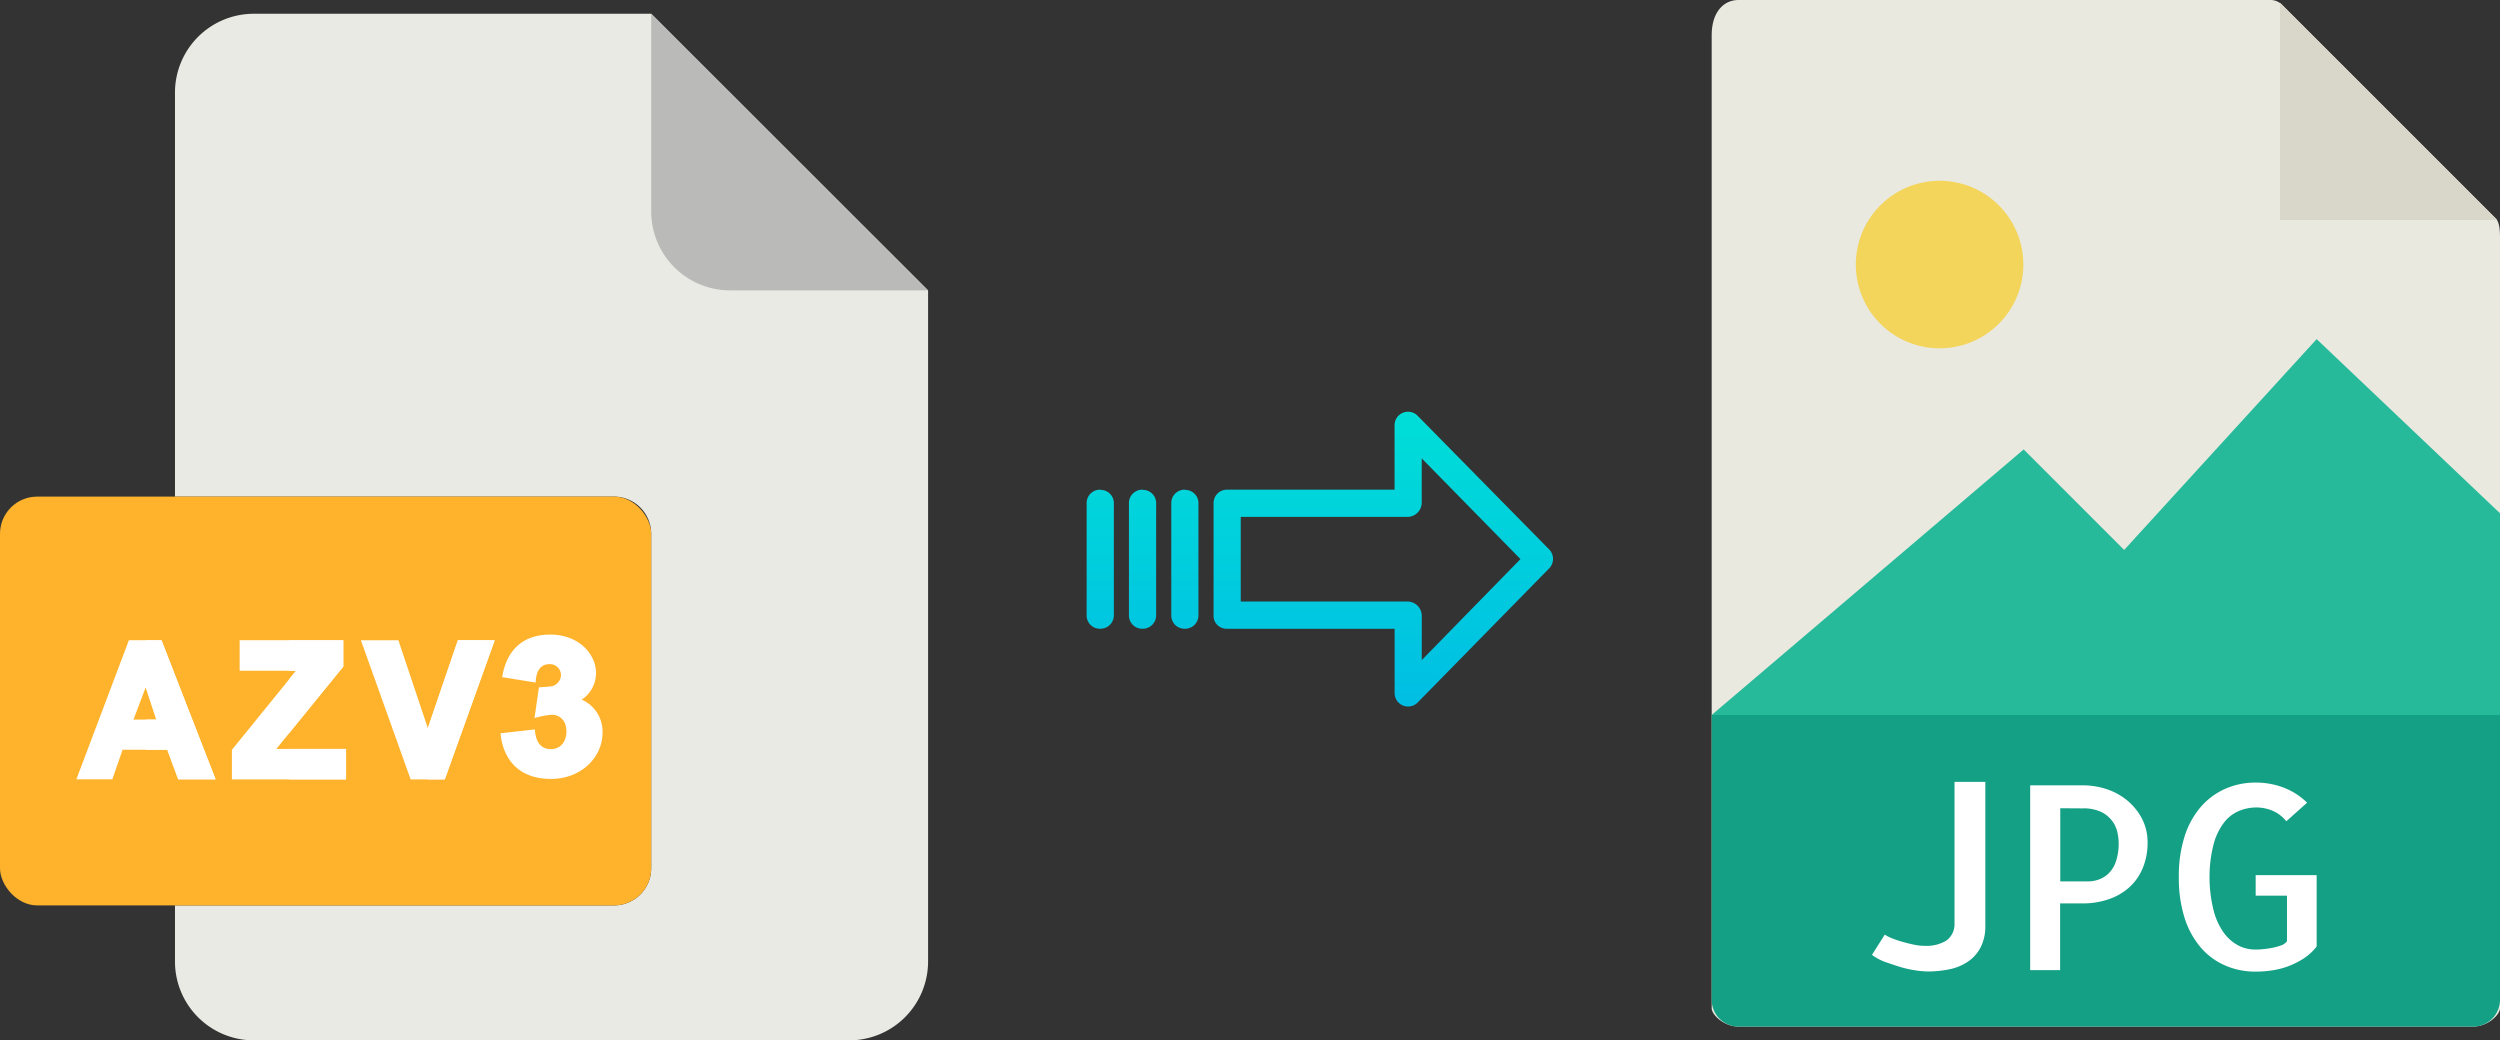 <svg xmlns="http://www.w3.org/2000/svg" xmlns:xlink="http://www.w3.org/1999/xlink" viewBox="0 0 487.05 202.68"><rect x="0" y="0" width="487.05" height="202.68" fill="#333333" stroke="none"/><defs><style>.cls-1{fill:#e9e9e0;}.cls-2{fill:#d9d7ca;}.cls-3{fill:#f3d55b;}.cls-4{fill:#26b99a;}.cls-5{fill:#14a085;}.cls-6{fill:#fff;}.cls-7{fill:#eaeae4;}.cls-8{fill:#babab9;}.cls-9{fill:#ffb32c;}.cls-10{fill:url(#linear-gradient);}.cls-11{fill:url(#linear-gradient-2);}.cls-12{fill:url(#linear-gradient-3);}.cls-13{fill:url(#linear-gradient-4);}</style><linearGradient id="linear-gradient" x1="269.48" y1="136.51" x2="269.48" y2="17.31" gradientTransform="matrix(1, 0, 0, -1, 0, 186.59)" gradientUnits="userSpaceOnUse"><stop offset="0" stop-color="#00efd1"/><stop offset="1" stop-color="#00acea"/></linearGradient><linearGradient id="linear-gradient-2" x1="230.83" y1="136.51" x2="230.83" y2="17.31" xlink:href="#linear-gradient"/><linearGradient id="linear-gradient-3" x1="222.59" y1="136.51" x2="222.59" y2="17.31" xlink:href="#linear-gradient"/><linearGradient id="linear-gradient-4" x1="214.34" y1="136.51" x2="214.34" y2="17.31" xlink:href="#linear-gradient"/></defs><title>azv3 to jpg</title><g id="Layer_2" data-name="Layer 2"><g id="Layer_5_Image" data-name="Layer 5 Image"><path class="cls-1" d="M442.35,0H338.7c-2.89,0-5.23,2.34-5.23,6.88V196.43c0,1.23,2.34,3.57,5.23,3.57H481.82c2.89,0,5.23-2.34,5.23-3.57V46.35c0-2.49-.34-3.29-.92-3.88L444.57.92A3.14,3.14,0,0,0,442.35,0Z"/><polygon class="cls-2" points="444.19 0.54 444.19 42.86 486.51 42.86 444.19 0.54"/><circle class="cls-3" cx="377.87" cy="51.54" r="16.32"/><polygon class="cls-4" points="333.47 139.29 372.76 139.29 487.05 139.29 487.05 100 451.33 66.07 413.83 107.14 394.25 87.56 333.47 139.29"/><path class="cls-5" d="M481.82,200H338.7a5.23,5.23,0,0,1-5.23-5.23V139.29H487.05v55.48A5.23,5.23,0,0,1,481.82,200Z"/><path class="cls-6" d="M386.78,152.32v28a8.93,8.93,0,0,1-.93,4.27,7.52,7.52,0,0,1-2.49,2.78,10,10,0,0,1-3.59,1.47,20.48,20.48,0,0,1-4.17.42,16.43,16.43,0,0,1-2.51-.23,20.16,20.16,0,0,1-3-.68c-1-.31-2-.66-3-1a10.92,10.92,0,0,1-2.39-1.32l2.49-3.95a6.78,6.78,0,0,0,1.39.71c.6.24,1.26.47,2,.68s1.47.4,2.25.56a10.25,10.25,0,0,0,2.19.24,7.47,7.47,0,0,0,4.13-1,3.93,3.93,0,0,0,1.63-3.39V152.32Z"/><path class="cls-6" d="M401.38,189h-5.86v-36h10.35a14.53,14.53,0,0,1,4.54.74,12.41,12.41,0,0,1,4,2.19,11.51,11.51,0,0,1,2.88,3.54,9.84,9.84,0,0,1,1.1,4.67,12.69,12.69,0,0,1-.93,4.95,10.33,10.33,0,0,1-2.59,3.74,11.49,11.49,0,0,1-4,2.34,15.26,15.26,0,0,1-5.18.83h-4.34v13Zm0-31.54v14.26h5.37a6.33,6.33,0,0,0,2.13-.37,5.28,5.28,0,0,0,1.93-1.2,5.9,5.9,0,0,0,1.41-2.31,11,11,0,0,0,.54-3.69,10.08,10.08,0,0,0-.25-2,5.69,5.69,0,0,0-1-2.19,5.84,5.84,0,0,0-2.12-1.76,8,8,0,0,0-3.62-.71Z"/><path class="cls-6" d="M451.33,170.49V184.4a10.54,10.54,0,0,1-2.51,2.32,15.84,15.84,0,0,1-2.93,1.49,15.66,15.66,0,0,1-3.18.83,21,21,0,0,1-3.24.25,14.6,14.6,0,0,1-5.93-1.18,13.25,13.25,0,0,1-4.74-3.46,16.53,16.53,0,0,1-3.18-5.76,25.68,25.68,0,0,1-1.14-8,25.35,25.35,0,0,1,1.14-8,16.43,16.43,0,0,1,3.18-5.74,13.56,13.56,0,0,1,4.76-3.49,14.52,14.52,0,0,1,5.91-1.2,15.18,15.18,0,0,1,5.47,1,13.35,13.35,0,0,1,4.53,2.92L445.42,160a6.94,6.94,0,0,0-2.68-2.05,8.11,8.11,0,0,0-3.13-.64,8.77,8.77,0,0,0-3.44.69,7.24,7.24,0,0,0-2.93,2.31,12,12,0,0,0-2,4.23,25.09,25.09,0,0,0-.78,6.34,26.42,26.42,0,0,0,.76,6.35,13,13,0,0,0,1.95,4.39,8.32,8.32,0,0,0,2.83,2.54,7.07,7.07,0,0,0,3.35.83c.36,0,.84,0,1.44-.07a16.38,16.38,0,0,0,1.81-.25,10.72,10.72,0,0,0,1.73-.46,2.5,2.5,0,0,0,1.22-.83v-8.88h-6.1v-4h11.91Z"/></g><g id="Layer_2-2" data-name="Layer 2"><path class="cls-7" d="M119.62,176.39H34.09v10.93a15.36,15.36,0,0,0,15.36,15.36h116a15.37,15.37,0,0,0,15.36-15.36V56.57L126.87,2.68H49.45A15.36,15.36,0,0,0,34.09,18V96.75h85.53a7.25,7.25,0,0,1,7.25,7.24h0v65.16A7.25,7.25,0,0,1,119.62,176.39Z"/><path class="cls-8" d="M180.76,56.57,126.87,2.68V41.21a15.36,15.36,0,0,0,15.36,15.36h38.53Z"/><rect class="cls-9" y="96.75" width="126.87" height="79.64" rx="7.24"/><g id="A"><path class="cls-6" d="M42,151.83c-3.65-9.44-6.89-17.66-10.54-27.1H25.11c-3.55,9.44-6.68,17.66-10.23,27.1h7c.07-.19,2.09-6,2-5.77h8.69c.07.2,2.21,6,2.14,5.77M26,140.19l2.38-6.26,2.06,6.26Z"/><path class="cls-6" d="M42,151.83c-3.65-9.44-6.89-17.66-10.54-27.1h-3v9.2l2.06,6.26H28.41v5.87h4.23c.07.2,2.21,6,2.14,5.77"/></g><g id="Z"><path class="cls-6" d="M66.88,129.85v-5.12H46.69v5.94h11L45.18,146.08v5.76H67.42v-5.93H53.83Z"/></g><path class="cls-6" d="M56.3,142.87l10.58-13v-5.12H56.3v5.94h1.36l-1.36,1.68Z"/><path class="cls-6" d="M56.3,145.91H67.42v5.93H56.3Z"/><g id="V"><path class="cls-6" d="M83.35,141.86l-5.74-17.13h-7.3L80,151.84h6.64l9.73-27.11H89.21Z"/><path class="cls-6" d="M86.66,151.84l9.73-27.11H89.21l-5.86,17.13v10Z"/></g><g id="_3" data-name="3"><path class="cls-6" d="M113.32,136.31a6.26,6.26,0,0,0,2.8-5.19c0-3.66-3.33-7.49-8.91-7.49-8.7,0-9.2,7.92-9.39,8.29l6.51,1.05c.1-.26-.06-3.58,2.73-3.58a2.13,2.13,0,0,1,1.52,3.71c-.76.74-1.24.62-3.59.81l-.86,6a15,15,0,0,1,3.39-.66c1.41,0,2.83,1,2.83,3.23,0,2.4-1.51,3.47-3,3.47-3.19,0-3.07-3.62-3.16-3.85l-6.68.76c.08.17.21,8.89,9.88,8.89,5.59,0,10-4,10-9.06a6.8,6.8,0,0,0-4-6.36Z"/></g></g><g id="Layer_3" data-name="Layer 3"><path class="cls-10" d="M276.18,81a2.62,2.62,0,0,0-4.49,1.86V95.4H239.08A2.6,2.6,0,0,0,236.43,98v22a2.47,2.47,0,0,0,.78,1.8,2.63,2.63,0,0,0,1.87.7h32.62V135a2.62,2.62,0,0,0,4.5,1.85l25.6-26.11a2.65,2.65,0,0,0,0-3.71Zm.81,47.59v-8.63a2.8,2.8,0,0,0-2.7-2.77H241.72V100.7h32.56a2.8,2.8,0,0,0,2.7-2.77V89.3l19.24,19.62Z"/><path class="cls-11" d="M230.84,95.4h0A2.6,2.6,0,0,0,228.19,98v21.93a2.57,2.57,0,0,0,2.58,2.56h.06a2.6,2.6,0,0,0,2.65-2.55V98a2.58,2.58,0,0,0-2.58-2.56Z"/><path class="cls-12" d="M222.6,95.4h0A2.6,2.6,0,0,0,219.94,98v21.93a2.58,2.58,0,0,0,2.58,2.56h.07a2.61,2.61,0,0,0,2.65-2.55V98a2.57,2.57,0,0,0-2.58-2.56Z"/><path class="cls-13" d="M214.35,95.4h0A2.6,2.6,0,0,0,211.7,98v21.93a2.57,2.57,0,0,0,2.58,2.56h.07a2.61,2.61,0,0,0,2.65-2.55V98a2.58,2.58,0,0,0-2.58-2.56Z"/></g></g></svg>